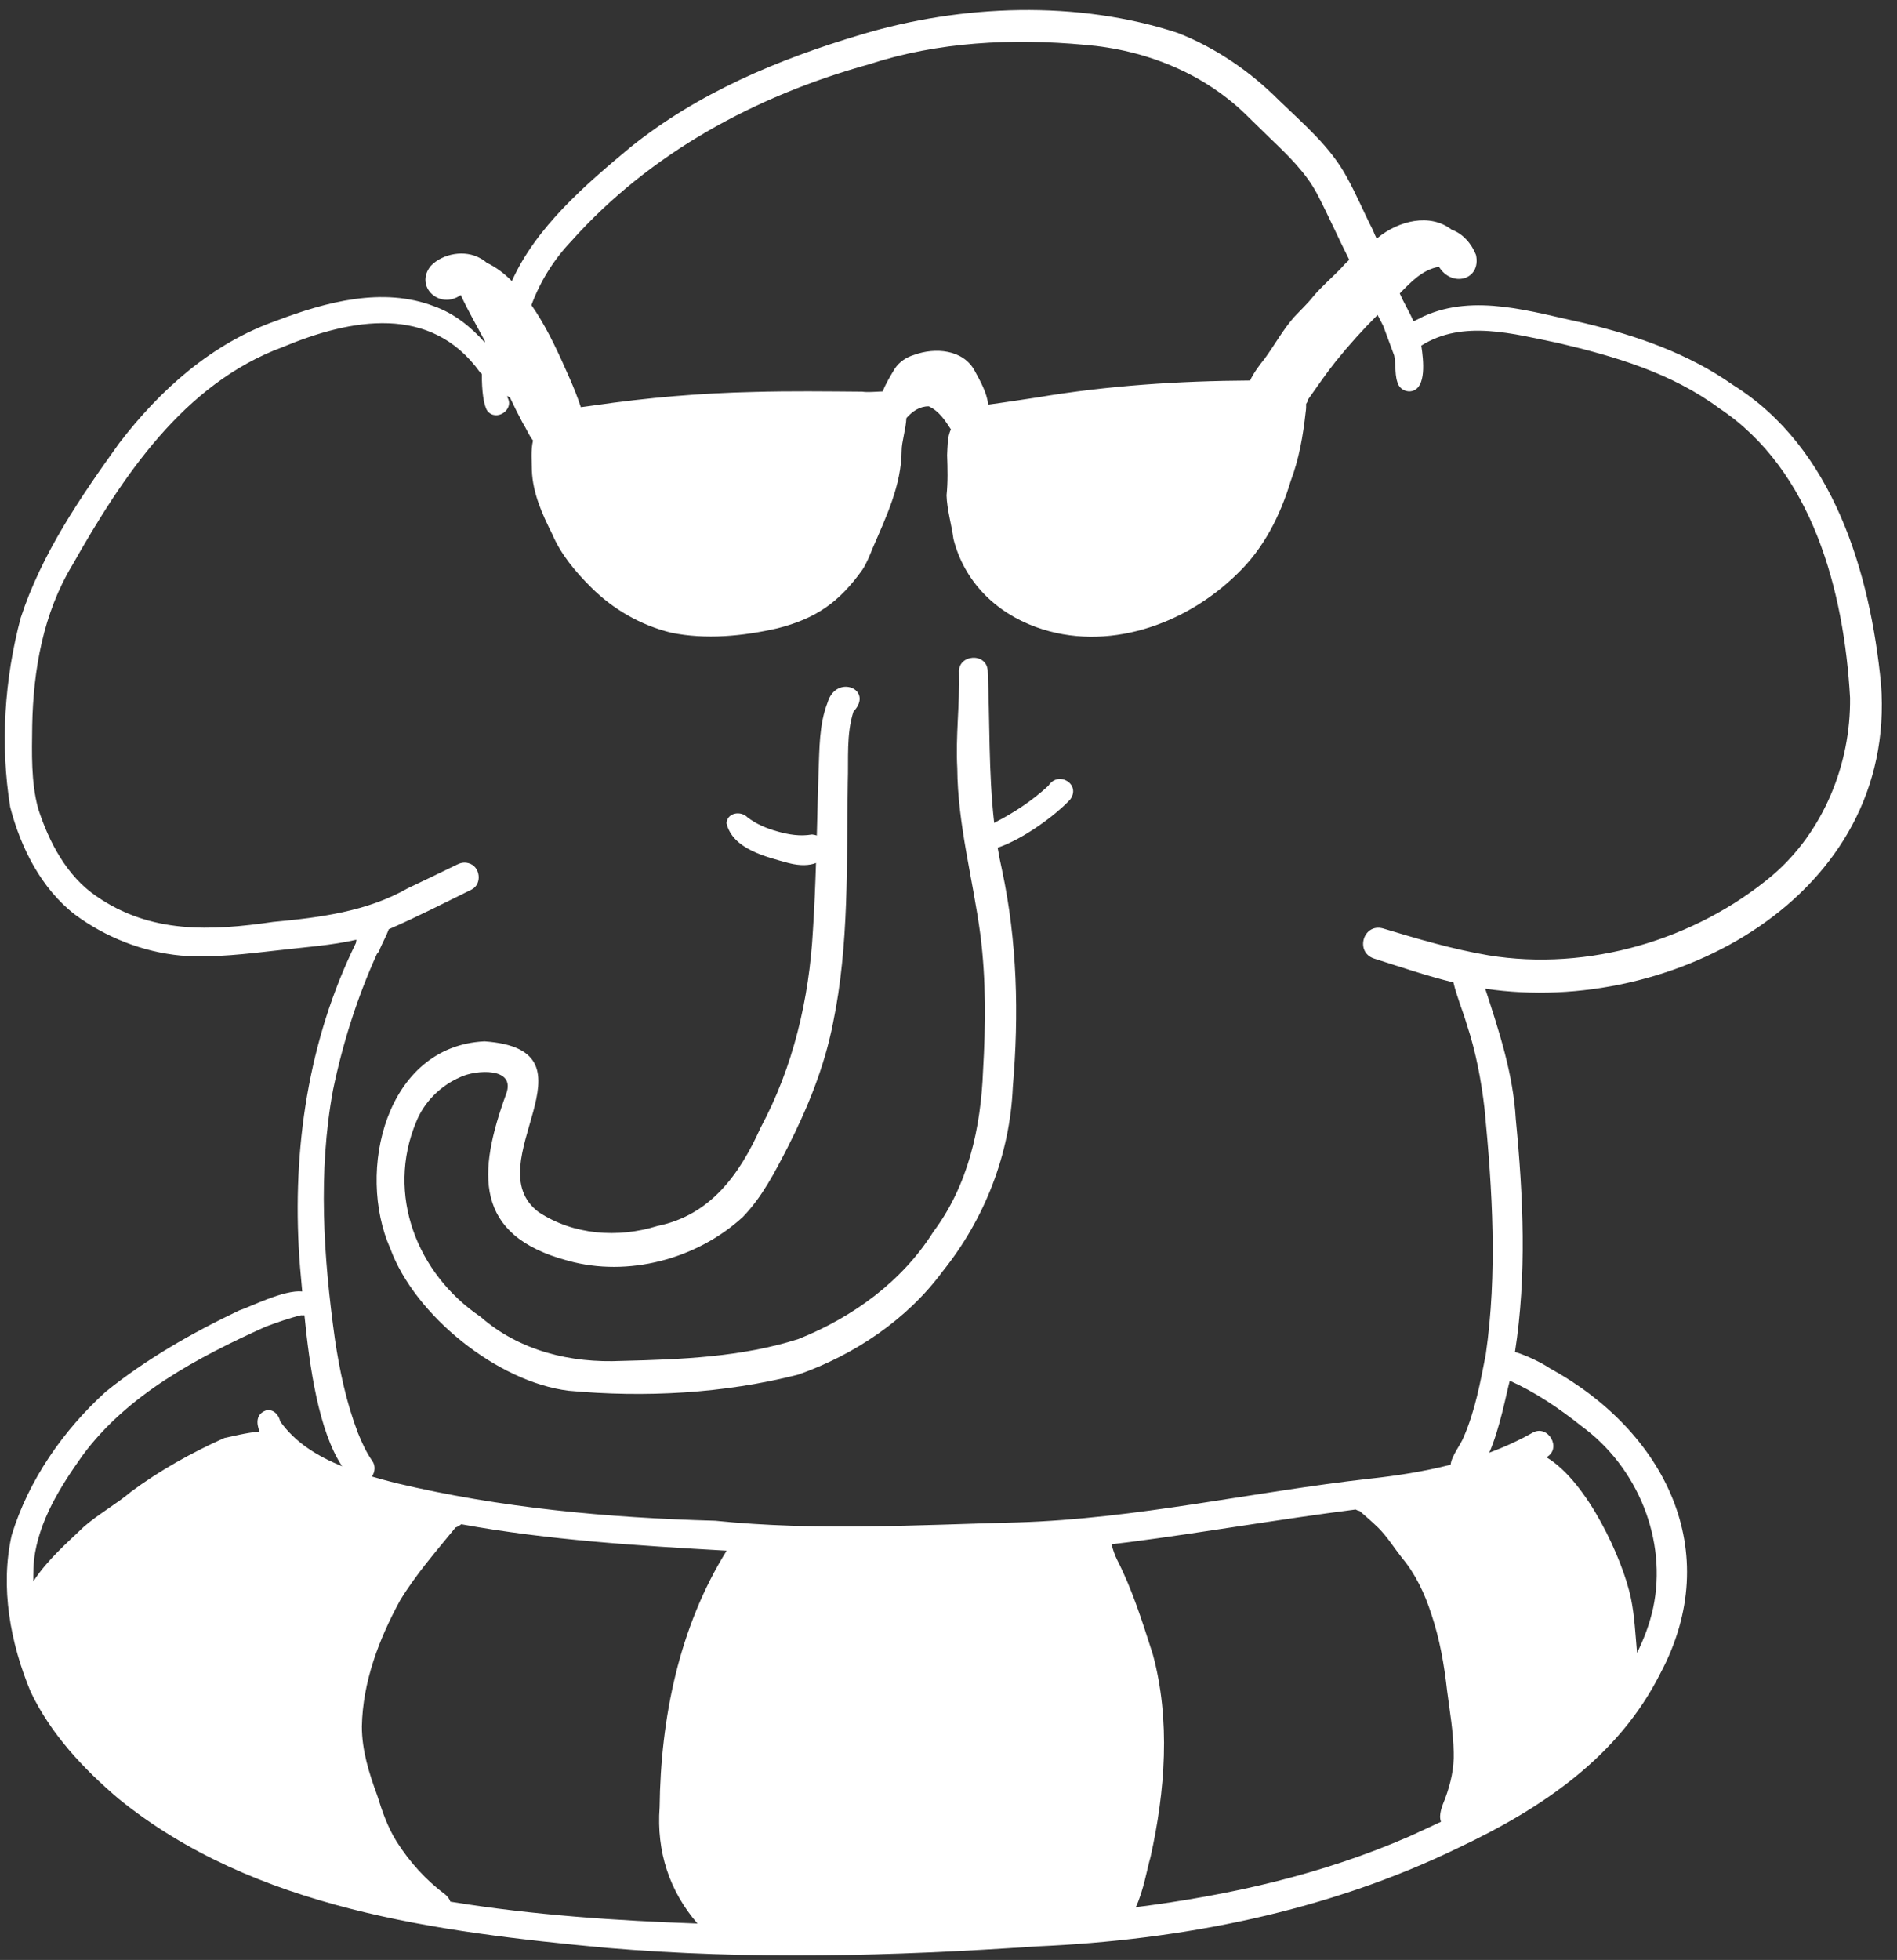 <?xml version="1.0" encoding="UTF-8" standalone="no"?><svg xmlns="http://www.w3.org/2000/svg" xmlns:xlink="http://www.w3.org/1999/xlink" fill="#ffffff" height="4044.4" preserveAspectRatio="xMidYMid meet" version="1" viewBox="-9.9 -20.7 3916.1 4044.4" width="3916.1" zoomAndPan="magnify"><rect x="-9.9" y="-20.7" width="3916.1" height="4044.4" fill="#333333" stroke="none"/><g id="change1_1"><path d="M2058.63,1774.67c31.47,147.1,35.07,298.23,22.28,447.76-5.94,139.27-58.09,272.22-145.03,380.6-73.38,99.4-182.11,172.09-297.97,212.83-153.52,39.25-317.02,47.75-474.3,33.28-146.24-18.02-317.09-155.17-367.72-293.15-71.05-159.97-9.19-418.14,194.49-427.82,250.28,17.66-19.83,253.05,111.43,352.19,71.68,47.52,164.04,54.13,245.08,28.89,109.87-22.35,169.73-106.13,213.18-202.49,67.53-125.78,100.48-265.83,108.21-407.76,2.99-46.26,4.88-92.57,6.34-138.9,.61-18.93,1.15-37.85,1.65-56.78,1.16-43.4,2.16-86.81,3.57-130.17,2.09-48.38,.88-98.67,18.77-144.44,17.79-59.39,96.66-26.94,53.32,19.07-14.97,46.79-10.03,97.24-11.7,145.7-2.73,165.93,3.3,334-30.56,497.34-17.59,90.04-52.53,175.48-94.03,256.96-25.94,50.35-52.41,101.98-92.22,142.94-94.8,86.91-236.99,124.7-360.75,90.15-196.05-52.18-186.42-182.61-127.71-344.09,20.92-56.03-63.05-50.18-94.82-34.72-40.51,17.62-74.34,51.01-90.83,92.17-62.79,150.09,1.59,313.61,132.8,402.38,80.85,70.55,186.09,95.86,291.45,90.97,121.97-2.97,247.43-7.77,364.41-45.02,111.79-44.59,213.99-118.36,278.68-221.12,72.11-95.9,98.25-214.68,102.81-332.62,5.46-94.32,6.32-187.17-5.36-279.29,0-.05-.02-.08-.02-.13-.01-.2-.06-.37-.07-.57-15.19-114.74-46.92-227.51-47.74-343.92-3.69-65.96,5.24-131.77,3.55-197.63-2.71-37.82,57.07-42.51,59.29-3.76,4.52,104.63,1.48,209.78,13.31,313.74,1.96,17.13,4.31,34.23,7.18,51.28,2.57,15.4,5.55,30.78,9.04,46.13Z"/></g><g id="change1_2"><path d="M1676.27,1703.32c30.44,9.41,30.19,44.42-1.65,56.78-13.25,5.18-31.98,6.41-56.26,.24-46.6-12.83-116.02-28.8-128.51-82.44,1.7-21.71,29.36-26.1,43.11-12.16,18.25,14.14,39.61,23.09,61.71,29.17,23.36,6.74,47.43,10.62,71.62,6.39,3.62,.38,6.96,1.07,9.99,2.02Z"/></g><g id="change1_3"><path d="M2154.34,1600.77c20.87-32.53,68.64-2.39,44.51,28.96-29.78,31.78-96.17,81.01-149.26,98.82-9.91,3.34-19.35,5.59-27.99,6.41-25.46,7.38-39.32-31.77-14.02-41.64,11.75-4.93,23.38-10.29,34.83-16.05,40.5-20.38,78.74-45.9,111.93-76.49Z"/></g><g id="change1_4"><path d="M3873.22,1390.85c32.94,436.73-429.06,686.41-817.08,628.66,28.7,88.03,57.79,176.02,63.15,269.61v.03c15.46,159.17,22.84,321.8-1.69,479.89,27.93,8.51,58.09,24.37,71.5,33.51,236.62,129.43,363.58,377.05,228.42,630.11-86.79,172.52-245.44,278.67-415.42,358.95-271.13,132.09-572.04,191.14-871.93,204.08-295.71,20.17-592.58,28.01-888.26,3.07-348.4-32.83-726.32-80.03-1006.77-307.46-72.72-61.78-140.16-133.73-181.59-220.52-42.02-100.48-63.44-216.1-39.31-323.58,34.78-113.66,106.44-216.42,194.06-295.93,83.63-67.54,178.71-121.84,275.68-167.83,22.27-7.07,91.85-43,130.04-39.18-1.63-18.58-3.1-35.51-4.51-50.18-17.71-222.16,11.73-448.81,107.08-651.66,2.75-5.79,5.5-11.6,8.3-17.38,.19-2.2,.52-4.44,.98-6.67-51.5,11.83-105.02,15.24-157.45,21.45-67.94,7.63-137.37,16.67-205.27,11.31-78.11-7.34-155.35-37.85-218.32-84.53-69.58-53.81-112.07-138.18-133.69-222.03-20.8-128.73-11.82-264.37,21.72-390.29,42.92-131.79,123.22-248.98,203.52-360.72,84.57-110.41,191.9-206.3,324.88-252.67,101.85-38.65,219.35-70.26,325.22-29.5,41.12,14.73,75.48,42.09,104.18,74.41,.16-.81,.3-1.6,.47-2.41-17-32.27-35.38-63.75-49.86-95.42-42.76,31.19-96.34-17.07-61.96-59.92,24.95-25.98,70.61-33.77,102.2-15.85,5,2.56,9.38,5.68,13.31,9.28,19.33,8.97,36.55,22.34,51.97,37.89,49.81-111.26,151.68-198.77,244.15-275.73,139.48-112.4,306.06-182.23,476.57-232.88,207.2-62.38,447.14-71.48,653.96-3.5,78.44,30.66,149.85,79.61,209.12,139.22,50.59,49,106.01,95.53,139.87,158.43,19.76,35.54,35.33,73.19,53.89,109.34,2.14,5.69,4.8,11.5,7.72,17.4,.31-.21,.59-.42,.9-.62,44.11-36.7,109.41-52.42,153.74-17.84,23.41,8.18,41.5,29.33,50.4,52.17,11.09,52.1-50.14,67.63-76.36,24.48-33.67,5.45-57.79,31.22-81.03,54.91,1.98,4.44,3.96,8.85,6.07,13.2,7.56,14.71,15.57,29.33,22.46,44.4,7.35-3.67,14.66-6.96,20.75-10.33,105.47-47.91,224.46-8.79,331.68,14.01,108.6,26.02,215.19,62.9,307.09,127.71,207.03,129.25,282.99,386.74,305.44,617.12Zm-223.8,394.43c104.76-89.67,161.53-229.11,159.86-366.07-12.3-219.38-77.37-469.75-270.48-597.75-97.4-72.16-214.34-106.74-330.88-134.1-92.58-18.76-197.83-49.3-283.77,5.16,4.8,30.96,10.53,85.99-18.74,93.65-10.55,2.71-22.15-2.17-27.78-11.5-9.58-18.78-5.04-41.26-9.36-61.61-7.45-20.24-14.95-40.47-22.47-60.71-3.12-6.48-7.37-14.46-11.94-23.14-30.53,30.43-59.43,62.5-86.44,96.03-19.99,25.01-37.9,51.55-56.5,77.62-.82,3.5-2.31,6.85-4.52,9.84,.28,5.25,0,11.13-1.02,17.67-5.28,48.35-13.62,96.21-30.91,141.87-21.53,71.52-56.11,139.7-110.76,191.66-106.85,104.94-269.16,162.04-414.44,109.58-84.37-30.64-148.21-93.83-170.84-181.67-3.86-29.48-13.45-61.15-14.29-90.5,2.89-27.62,2.13-55.08,1.16-82.77,.99-16.02,.08-38.22,7.88-53.07-12.23-18.87-24.43-37.81-45.74-47.69-18.7-.23-34.3,10.48-46.26,24.35-.93,22.64-9.84,49.3-9.75,67.03-.57,71.67-32.1,137.02-59.9,201.51-6.25,15.15-12.06,30.55-21.14,44.34-47.99,67.27-96,100.71-175.54,120.91-71.25,16.21-147.47,23.74-219.56,8.95-62.28-15.41-119.09-47.87-164.51-93.12-32.4-32.19-62.64-67.94-80.69-110.28-20.71-41.22-40.11-84.32-42-131.15-.07-18.7-2.42-42.12,2.33-62.01-8.44-10.54-13.52-24.24-20.81-35.39-9.37-17.51-18.31-35.24-26.7-53.22-1.98-.94-3.81-2.15-5.44-3.6,.04,1.07,.09,2.16,.13,3.23,14.9,25.27-23.09,50.84-41.4,27.82-7.54-10.77-11.7-41.42-11.37-76.21-1.19-.88-2.38-1.91-3.54-3.08-101.75-141.84-266.67-111.25-407.53-52.4-204.87,75.59-331.24,268.01-434.43,450.13-60.01,99.36-80.54,215.97-82.73,330.67-.62,57.51-2.8,116.15,12.4,172.16,22.37,68.64,58.69,138.34,119.64,179.97,112.28,78,236.28,72.12,365.33,53.35,96.1-8.95,192.93-21.11,278.25-69.62,34.07-16.19,68.14-32.46,102.03-49.06,7.35-3.57,15.13-4.93,23.09-2.55,24.4,6.3,28.96,43.25,6.03,54.6-57.15,27.89-112.55,56.63-170.65,81.69-5.06,13.73-12.28,26.55-18.12,39.94-1.06,4.26-3.33,7.96-6.36,10.93-40.79,89.93-70.81,184.93-90.61,280.49-31.34,169.79-19.88,344.3,3.8,514.35,9.75,65.75,23.68,131.13,47.41,193.35,8.25,20.18,17.14,40.19,29.72,58.08,7.24,10.26,5.66,22.85-.72,32.24,16.61,4.91,33.12,9.3,49.17,13.41,216.24,51.47,438.17,71.83,659.49,77.85,207.91,21.23,416.51,8.73,624.9,3.4,244.47-7.43,483.49-62.84,725.89-90.15,56.19-6.07,112.54-14.86,167.37-28.85,2.19-19.15,20.78-40.67,27.43-58.18,23.26-53.75,33.98-112.09,45.15-169.31,24.16-167.55,13.81-338.44-2.43-506.28-6.85-59.42-18.02-118.5-36.9-175.34-8.44-28.62-20.61-56.95-27.45-86.16-55.37-13.45-109.48-32.09-163.79-49.23-40.07-13.09-22.54-73.61,18.5-62.15,71.59,21.59,143.61,42.9,217.42,55.43,205.86,33.69,427.66-31.49,586.85-165.32Zm-246.76,1512.76c30.15-140.96-32.08-291.56-147.79-375.88-45.67-36.41-94.68-69.76-148.07-93.7-.07,.32-.13,.61-.2,.93-6.81,25.19-19.96,96.66-42.11,147.65,30.73-11.45,60.67-25.08,89.51-41.36,31.82-17.79,61.14,32.61,28.51,50.76,84.77,50.49,157.51,210.45,174.3,290.33,7.75,37.26,9.31,75.39,12.74,113.25,14.5-29.26,26.02-59.83,33.11-91.97Zm-428.91,391.68c11.14-30.45,18.36-61.71,17.29-94.32-.72-42.48-8.17-84.98-13.58-126.92-6-54.12-15.31-107.48-32.82-159.14-13.45-41.64-32.26-81.84-60.52-115.55-16.14-20.41-29.83-42.82-48.25-61.36-12.5-12.14-25.6-23.66-38.83-35.02-3.05-.53-5.92-1.62-8.49-3.16-155.92,19.77-310.63,46.95-466.51,67.17-12.51,1.67-25,3.19-37.52,4.56,3.25,11.12,6.6,22.23,11.89,32.44,31.62,61.8,52.16,128.34,73.4,194.25,37.01,135.63,25.67,283.05-4.69,419.05-6.18,20.06-14.33,69.68-30.33,103.15,193.62-24.47,383.78-67.21,564.67-146.03,21.73-9.93,43.58-19.97,65.4-30.31-5.55-14.24,2.52-32.97,8.88-48.81Zm-216.76-3155.26c5.82-6.74,11.99-13.08,18.45-19.09-22.75-44.96-42.99-91.16-66.25-135.82-23.26-44.22-61.11-80.43-96.4-114.28-14.98-14.5-30.15-29.25-43.77-42.66-90.38-91.41-213.14-140.59-340.15-150.83-148.92-13.69-302.2-6.29-445.06,40.29-.15,.04-.28,.09-.43,.13l-.63,.19c-232.96,64.81-451.11,182.78-613.31,364.61-36.03,37.81-64.24,82.98-82.3,131.97,3.35,4.83,6.6,9.66,9.75,14.45,27.43,42.67,48.27,89.15,68.7,135.48,8.74,19.83,16.83,40.05,23.61,60.7,8.81-1.24,17.63-2.42,26.44-3.59,110.87-16.18,220.47-25.56,332.15-27.94,74.03-2.11,148.06-1.15,222.13-.56,11.44,1.8,27.07,.06,42.37-.48,6.93-17.87,18.09-35.37,25.11-47.16,9.42-14.07,23.78-23.51,39.87-28.32,43.07-15.74,101.26-11.44,125.07,33.08,11.91,21.83,24.87,44.84,27.87,69.64,33.95-4.55,67.76-9.94,101.66-14.91,144.06-24.36,292.45-34.02,438.81-34.84,7.94-16.8,20.37-33.08,30.19-45.17,20.7-28.35,37.61-59.57,60.94-85.98,13.29-14.22,27.6-27.5,39.69-42.83,16.99-20.13,37.15-37.26,55.51-56.08ZM919.87,3903.51c171.3,27.97,347.52,39.35,510.06,45.06-57.53-66.44-84.94-148.18-78.12-239.83,2.11-184.41,40.17-371.75,138.35-529.51-183.35-10.39-367.31-21.77-547.83-54.57-3.23,2.64-7.17,4.97-11.9,6.78-39.98,49.11-81.6,96.4-114.45,150.49-43.59,79.62-77.18,168.35-78.86,260.01,.01,49.53,14.9,96.62,31.82,142.6,10.25,33,21.6,65.75,40.11,95.18,27.09,42.5,60.47,79.38,100.62,109.31,5.08,4.35,8.4,9.3,10.2,14.48Zm-223.51-898.5c-48.49-72.6-67.31-205.84-77.79-311.63-2.25,.31-4.55,.34-6.84,0-24.89,5.83-48.97,14.69-72.98,23.41-140.14,63.31-285.62,140-378.56,266.32-45.85,64.58-89.94,134.68-99.83,214.57-1.19,15.11-1.69,30.26-1.51,45.37,.33-.6,.63-1.18,.93-1.79,28.08-42.77,67.22-76.83,103.99-111.95,29.23-25.34,68-47.24,96.68-71.62,59.36-44.11,125.38-80.79,192.74-111.03,15.43-3.16,44.88-10.83,72.72-13.34-7.01-17.63-7.06-36.15,13.06-43.39,15.39-3.78,26.72,8.8,29.57,22.48,31,43.72,77.5,72.16,127.82,92.6Z"/></g></svg>